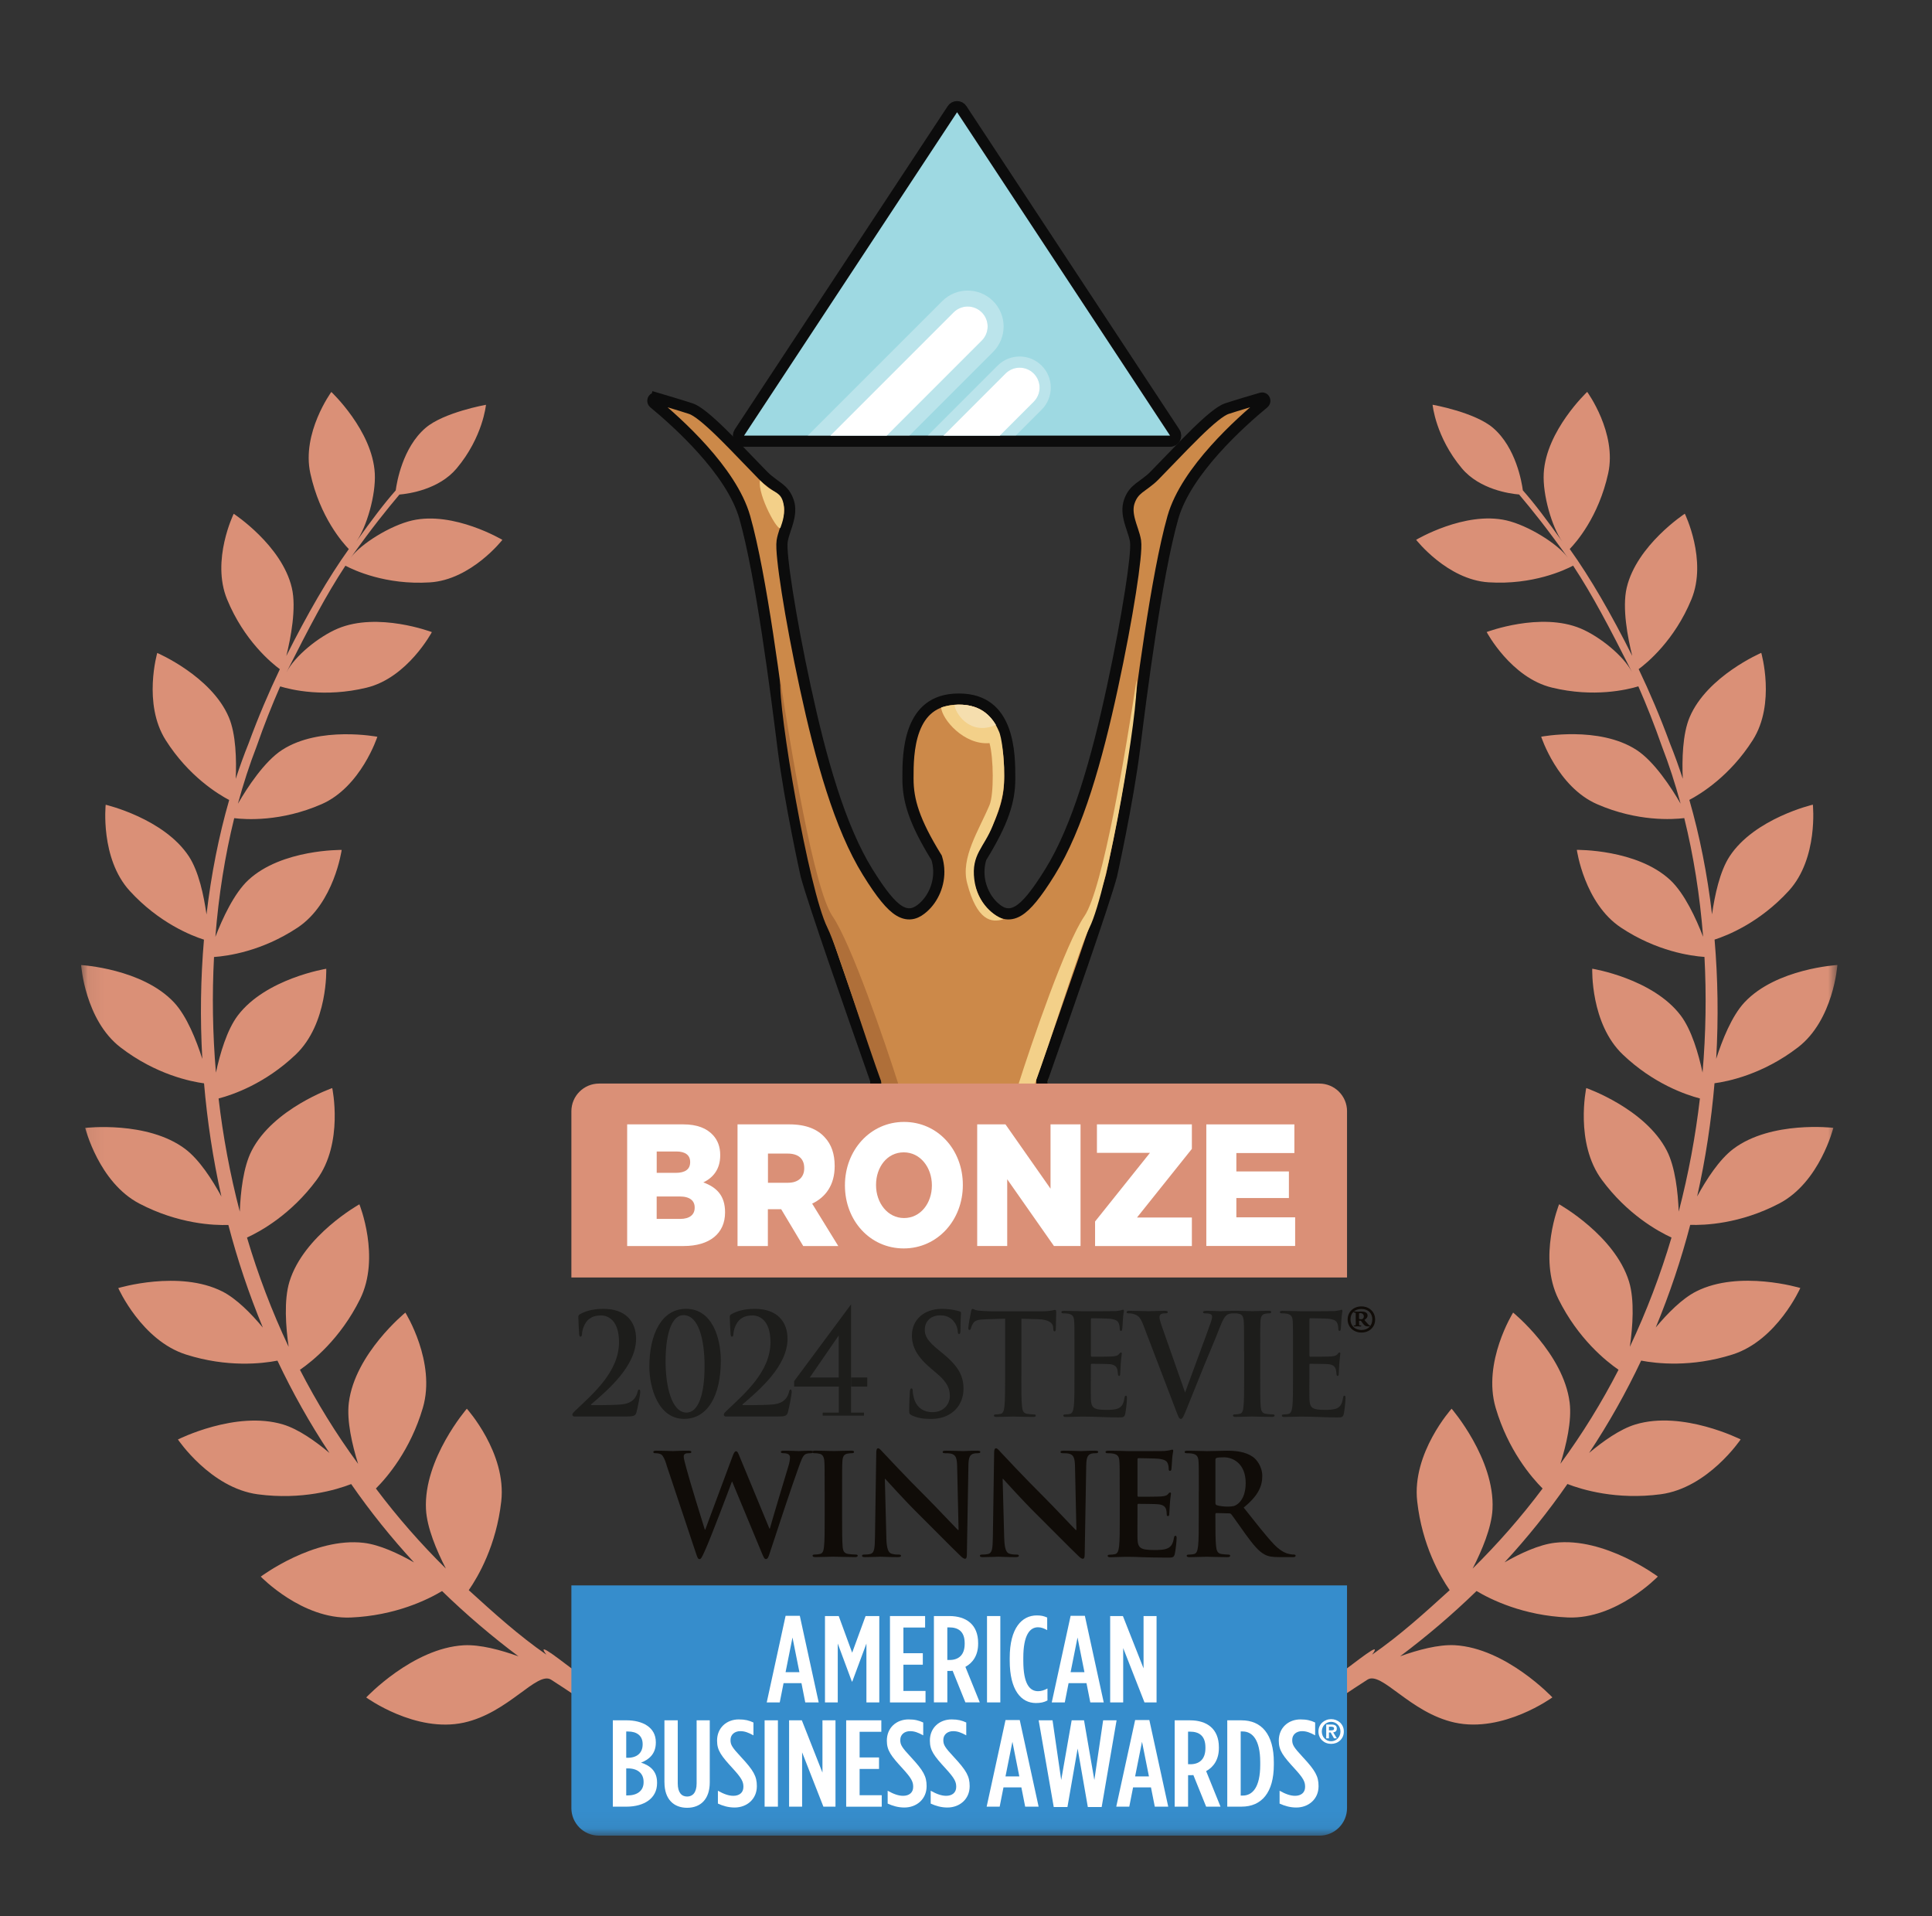<?xml version="1.0" encoding="UTF-8"?> <svg xmlns="http://www.w3.org/2000/svg" width="121" height="120" viewBox="0 0 121 120" fill="none"><rect x="0" y="0" width="121" height="120" fill="#333333" stroke="none"/><mask id="mask0_66_11917" style="mask-type:luminance" maskUnits="userSpaceOnUse" x="5" y="5" width="111" height="110"><path d="M115.074 5.048H5.074V114.951H115.074V5.048Z" fill="white"></path></mask><g mask="url(#mask0_66_11917)"><path d="M41.408 107.51C39.114 106.982 37.948 105.991 36.209 104.78C35.312 104.155 33.474 102.618 34.217 103.617C32.483 102.415 30.948 101.025 29.358 99.58C29.951 98.723 31.084 96.777 31.393 94.019C31.738 90.99 29.238 88.216 29.238 88.216C29.238 88.216 26.519 91.361 26.679 94.509C26.736 95.664 27.345 97.102 27.924 98.227C26.36 96.682 24.89 95.012 23.542 93.213C24.252 92.504 25.704 90.807 26.482 88.165C27.327 85.297 25.388 82.198 25.388 82.198C25.388 82.198 22.23 84.769 21.848 87.834C21.704 88.969 22.057 90.478 22.427 91.668C21.044 89.785 19.833 87.813 18.786 85.779C19.563 85.246 21.314 83.845 22.547 81.36C23.852 78.74 22.508 75.416 22.508 75.416C22.508 75.416 19.021 77.363 18.13 80.253C17.774 81.412 17.898 83.09 18.077 84.341C17.025 82.109 16.156 79.82 15.469 77.499C16.318 77.109 18.233 76.053 19.835 73.882C21.539 71.573 20.808 68.137 20.808 68.137C20.808 68.137 17.112 69.421 15.76 72.061C15.236 73.084 15.065 74.652 15.018 75.875C14.403 73.517 13.963 71.143 13.69 68.789C14.576 68.558 16.602 67.865 18.517 66.042C20.556 64.104 20.433 60.666 20.433 60.666C20.433 60.666 16.649 61.275 14.893 63.593C14.21 64.496 13.776 65.995 13.524 67.169C13.313 64.709 13.28 62.281 13.404 59.929C14.231 59.872 16.385 59.584 18.635 58.091C20.932 56.568 21.399 53.224 21.399 53.224C21.399 53.224 17.644 53.169 15.555 55.108C14.653 55.945 13.924 57.539 13.489 58.668C13.692 56.063 14.094 53.565 14.669 51.235C15.386 51.323 17.598 51.469 20.134 50.362C22.613 49.282 23.633 46.138 23.633 46.138C23.633 46.138 20.016 45.444 17.669 46.961C16.558 47.678 15.492 49.312 14.901 50.33C15.242 49.073 15.632 47.874 16.074 46.735C16.535 45.409 17.031 44.162 17.547 42.984C18.245 43.197 20.343 43.697 22.953 43.065C25.526 42.446 27.047 39.583 27.047 39.583C27.047 39.583 23.672 38.303 21.153 39.364C19.976 39.861 18.463 41.071 17.941 42.103C19.385 39.246 20.416 37.276 21.633 35.426C22.155 35.702 24.155 36.644 26.921 36.47C29.51 36.311 31.464 33.807 31.464 33.807C31.464 33.807 28.426 31.996 25.814 32.591C24.449 32.904 22.581 34.065 21.964 34.928C23.341 32.999 24.161 31.99 25.016 30.97C25.617 30.918 27.492 30.651 28.598 29.334C30.249 27.37 30.436 25.349 30.436 25.349C30.436 25.349 27.794 25.816 26.647 26.801C25.213 28.034 24.849 30.211 24.784 30.71C24.062 31.523 23.263 32.587 22.321 33.905C22.953 33.019 23.548 31.003 23.473 29.646C23.328 26.966 20.751 24.545 20.751 24.545C20.751 24.545 18.879 27.112 19.437 29.646C20.041 32.392 21.462 33.988 21.846 34.384C20.56 36.179 19.245 38.456 17.931 41.078C18.209 39.959 18.574 38.08 18.278 36.815C17.657 34.148 14.637 32.173 14.637 32.173C14.637 32.173 13.215 35.083 14.222 37.532C15.285 40.119 17.021 41.532 17.527 41.906C16.844 43.338 16.182 44.883 15.569 46.554C15.281 47.267 15.014 48.008 14.763 48.772C14.815 47.596 14.783 45.97 14.328 44.908C13.233 42.339 9.848 40.889 9.848 40.889C9.848 40.889 8.93 44.067 10.378 46.349C11.814 48.612 13.652 49.729 14.354 50.098C13.709 52.33 13.229 54.742 12.933 57.265C12.768 56.093 12.448 54.576 11.836 53.638C10.277 51.25 6.619 50.395 6.619 50.395C6.619 50.395 6.264 53.751 8.122 55.786C9.958 57.797 11.999 58.597 12.774 58.843C12.567 61.257 12.525 63.761 12.671 66.31C12.301 65.15 11.7 63.627 10.898 62.772C8.91 60.65 5.082 60.435 5.082 60.435C5.082 60.435 5.318 63.871 7.545 65.587C9.765 67.297 11.972 67.733 12.779 67.841C12.98 70.19 13.335 72.564 13.867 74.93C13.294 73.874 12.482 72.613 11.597 71.949C9.225 70.17 5.338 70.633 5.338 70.633C5.338 70.633 6.185 74.043 8.729 75.371C11.182 76.654 13.41 76.74 14.302 76.709C14.868 78.876 15.587 81.025 16.462 83.135C15.735 82.263 14.819 81.329 13.928 80.876C11.229 79.508 7.407 80.661 7.407 80.661C7.407 80.661 8.863 83.939 11.65 84.824C14.233 85.645 16.414 85.393 17.376 85.206C18.312 87.186 19.395 89.121 20.634 90.987C19.756 90.25 18.692 89.495 17.736 89.206C14.779 88.309 11.144 90.143 11.144 90.143C11.144 90.143 13.185 93.181 16.148 93.577C18.91 93.946 21.076 93.292 21.994 92.935C23.201 94.677 24.52 96.314 25.93 97.841C24.937 97.273 23.773 96.735 22.79 96.617C19.659 96.241 16.332 98.731 16.332 98.731C16.332 98.731 18.922 101.419 21.968 101.292C24.766 101.174 26.803 100.166 27.686 99.635C29.203 101.111 30.806 102.475 32.473 103.724C31.362 103.324 30.075 102.977 29.051 103.03C25.838 103.207 22.936 106.298 22.936 106.298C22.936 106.298 26.015 108.54 29.053 107.874C31.858 107.258 33.637 104.626 34.518 105.187C36.869 106.688 38.033 107.677 41.026 109.287C39.952 108.71 42.564 107.774 41.41 107.508L41.408 107.51Z" fill="#DA9077"></path><path d="M78.743 107.51C81.036 106.982 82.202 105.991 83.942 104.78C84.839 104.155 86.676 102.618 85.933 103.617C87.668 102.416 89.204 101.025 90.792 99.58C90.199 98.723 89.067 96.777 88.759 94.019C88.414 90.99 90.914 88.216 90.914 88.216C90.914 88.216 93.633 91.361 93.475 94.509C93.418 95.664 92.808 97.102 92.231 98.227C93.795 96.682 95.264 95.012 96.612 93.213C95.903 92.504 94.451 90.805 93.673 88.163C92.828 85.295 94.766 82.196 94.766 82.196C94.766 82.196 97.926 84.767 98.306 87.832C98.45 88.967 98.098 90.478 97.727 91.666C99.11 89.783 100.322 87.811 101.368 85.777C100.591 85.243 98.841 83.843 97.607 81.358C96.303 78.736 97.646 75.414 97.646 75.414C97.646 75.414 101.132 77.359 102.024 80.251C102.381 81.41 102.256 83.088 102.077 84.339C103.129 82.107 103.998 79.816 104.686 77.497C103.837 77.107 101.921 76.051 100.32 73.88C98.615 71.571 99.346 68.135 99.346 68.135C99.346 68.135 103.042 69.419 104.394 72.059C104.918 73.082 105.089 74.65 105.137 75.874C105.751 73.515 106.191 71.141 106.464 68.787C105.578 68.556 103.553 67.865 101.638 66.04C99.599 64.102 99.721 60.662 99.721 60.662C99.721 60.662 103.506 61.271 105.261 63.59C105.944 64.492 106.377 65.991 106.63 67.165C106.841 64.705 106.874 62.277 106.75 59.925C105.922 59.868 103.77 59.582 101.52 58.087C99.223 56.564 98.756 53.221 98.756 53.221C98.756 53.221 102.51 53.165 104.6 55.104C105.502 55.941 106.23 57.535 106.665 58.664C106.462 56.06 106.061 53.561 105.485 51.231C104.769 51.319 102.556 51.465 100.022 50.358C97.544 49.278 96.524 46.134 96.524 46.134C96.524 46.134 100.141 45.44 102.487 46.958C103.598 47.675 104.664 49.308 105.255 50.327C104.914 49.071 104.525 47.87 104.083 46.731C103.62 45.405 103.126 44.158 102.609 42.98C101.911 43.192 99.813 43.693 97.203 43.06C94.63 42.442 93.109 39.579 93.109 39.579C93.109 39.579 96.484 38.299 99.004 39.361C100.18 39.857 101.693 41.067 102.217 42.099C100.773 39.242 99.743 37.272 98.523 35.422C98.001 35.698 96.002 36.64 93.236 36.466C90.644 36.307 88.692 33.803 88.692 33.803C88.692 33.803 91.73 31.992 94.342 32.587C95.707 32.9 97.576 34.061 98.192 34.924C96.815 32.995 95.995 31.984 95.14 30.966C94.539 30.915 92.664 30.646 91.558 29.33C89.908 27.366 89.722 25.345 89.722 25.345C89.722 25.345 92.364 25.812 93.511 26.797C94.946 28.03 95.309 30.207 95.375 30.706C96.096 31.519 96.895 32.583 97.836 33.901C97.203 33.015 96.608 30.999 96.683 29.642C96.828 26.962 99.405 24.541 99.405 24.541C99.405 24.541 101.277 27.108 100.72 29.642C100.115 32.388 98.694 33.984 98.311 34.38C99.597 36.175 100.911 38.452 102.226 41.075C101.948 39.956 101.583 38.076 101.878 36.811C102.499 34.145 105.519 32.169 105.519 32.169C105.519 32.169 106.941 35.079 105.935 37.528C104.871 40.115 103.136 41.528 102.629 41.902C103.313 43.334 103.974 44.881 104.587 46.55C104.875 47.263 105.142 48.004 105.391 48.768C105.34 47.592 105.371 45.967 105.826 44.903C106.922 42.334 110.307 40.883 110.307 40.883C110.307 40.883 111.224 44.061 109.777 46.343C108.34 48.606 106.502 49.724 105.803 50.092C106.447 52.324 106.928 54.736 107.223 57.259C107.389 56.087 107.707 54.57 108.321 53.632C109.879 51.245 113.538 50.389 113.538 50.389C113.538 50.389 113.892 53.745 112.034 55.78C110.198 57.791 108.157 58.591 107.383 58.84C107.59 61.253 107.63 63.757 107.485 66.306C107.856 65.146 108.457 63.623 109.258 62.768C111.246 60.646 115.074 60.431 115.074 60.431C115.074 60.431 114.838 63.867 112.611 65.583C110.391 67.293 108.184 67.729 107.379 67.835C107.178 70.184 106.824 72.558 106.291 74.924C106.864 73.868 107.677 72.607 108.561 71.943C110.933 70.164 114.82 70.627 114.82 70.627C114.82 70.627 113.975 74.037 111.431 75.365C108.979 76.648 106.75 76.734 105.858 76.703C105.293 78.87 104.573 81.019 103.698 83.129C104.426 82.257 105.341 81.323 106.232 80.872C108.932 79.504 112.753 80.657 112.753 80.657C112.753 80.657 111.298 83.935 108.51 84.82C105.929 85.641 103.746 85.389 102.785 85.204C101.849 87.184 100.765 89.119 99.526 90.983C100.405 90.246 101.468 89.491 102.425 89.202C105.381 88.305 109.016 90.139 109.016 90.139C109.016 90.139 106.975 93.177 104.012 93.573C101.25 93.942 99.085 93.288 98.167 92.931C96.959 94.673 95.641 96.31 94.23 97.837C95.225 97.269 96.388 96.731 97.37 96.613C100.501 96.237 103.829 98.727 103.829 98.727C103.829 98.727 101.238 101.415 98.192 101.289C95.394 101.17 93.358 100.162 92.475 99.632C90.957 101.107 89.354 102.471 87.688 103.72C88.799 103.32 90.085 102.973 91.109 103.026C94.322 103.204 97.225 106.294 97.225 106.294C97.225 106.294 94.145 108.539 91.108 107.871C88.302 107.254 86.523 104.622 85.642 105.183C83.291 106.685 82.125 107.674 79.135 109.283C80.209 108.704 77.596 107.77 78.75 107.504L78.743 107.51Z" fill="#DA9077"></path><path d="M35.962 88.705C35.905 88.705 35.848 88.652 35.848 88.583C35.848 88.514 35.928 88.433 36.011 88.354C37.15 87.272 38.769 85.901 38.769 84.047C38.769 82.658 38.062 82.377 37.654 82.377C37.304 82.377 37.036 82.448 36.791 82.694C36.596 82.897 36.451 83.308 36.451 83.537C36.451 83.626 36.427 83.704 36.344 83.704C36.303 83.704 36.279 83.643 36.271 83.537C36.263 83.458 36.222 82.727 36.222 82.473C36.222 82.394 36.23 82.359 36.321 82.298C36.638 82.123 37.077 81.963 37.794 81.963C39.227 81.963 39.837 82.806 39.837 83.835C39.837 85.541 38.088 87.026 37.038 87.93C36.996 87.966 37.014 87.992 37.053 87.992H37.607C37.745 87.992 38.706 87.984 39.006 87.938C39.567 87.867 39.835 87.57 39.934 87.156C39.958 87.05 39.983 87.016 40.032 87.016C40.09 87.016 40.097 87.095 40.097 87.184C40.097 87.324 39.944 88.141 39.861 88.441C39.796 88.679 39.666 88.705 39.154 88.705H35.964H35.962Z" fill="#1D1D1B"></path><path d="M42.841 88.853C41.206 88.853 40.668 86.849 40.668 85.6C40.668 83.551 41.432 81.961 42.971 81.961C44.614 81.961 45.144 83.807 45.144 85.204C45.144 87.436 44.297 88.853 42.841 88.853ZM42.8 82.357C42.173 82.357 41.685 83.262 41.685 85.267C41.685 86.788 42.059 88.459 42.995 88.459C43.67 88.459 44.126 87.501 44.126 85.549C44.126 83.939 43.775 82.357 42.8 82.357Z" fill="#1D1D1B"></path><path d="M45.446 88.705C45.389 88.705 45.332 88.652 45.332 88.583C45.332 88.514 45.413 88.433 45.495 88.354C46.634 87.272 48.254 85.901 48.254 84.047C48.254 82.658 47.547 82.377 47.139 82.377C46.788 82.377 46.52 82.448 46.276 82.694C46.081 82.897 45.935 83.308 45.935 83.537C45.935 83.626 45.911 83.704 45.828 83.704C45.787 83.704 45.764 83.643 45.756 83.537C45.748 83.458 45.706 82.727 45.706 82.473C45.706 82.394 45.714 82.359 45.805 82.298C46.122 82.123 46.561 81.963 47.279 81.963C48.711 81.963 49.322 82.806 49.322 83.835C49.322 85.541 47.572 87.026 46.522 87.93C46.481 87.966 46.498 87.992 46.538 87.992H47.091C47.229 87.992 48.191 87.984 48.49 87.938C49.052 87.867 49.32 87.57 49.418 87.156C49.442 87.05 49.467 87.016 49.517 87.016C49.574 87.016 49.582 87.095 49.582 87.184C49.582 87.324 49.428 88.141 49.345 88.441C49.28 88.679 49.15 88.705 48.638 88.705H45.448H45.446Z" fill="#1D1D1B"></path><path d="M57.095 88.624C56.965 88.563 56.941 88.518 56.941 88.325C56.941 87.842 56.975 87.314 56.983 87.174C56.991 87.042 57.016 86.945 57.081 86.945C57.154 86.945 57.162 87.024 57.162 87.095C57.162 87.209 57.196 87.395 57.235 87.544C57.414 88.195 57.895 88.433 58.399 88.433C59.132 88.433 59.489 87.897 59.489 87.43C59.489 86.999 59.367 86.595 58.691 86.023L58.316 85.706C57.422 84.95 57.113 84.335 57.113 83.624C57.113 82.656 57.861 81.963 58.992 81.963C59.302 81.963 59.546 81.998 59.741 82.034C59.879 82.059 59.985 82.087 60.074 82.113C60.147 82.13 60.188 82.156 60.188 82.219C60.188 82.333 60.155 82.587 60.155 83.273C60.155 83.466 60.131 83.537 60.066 83.537C60.009 83.537 59.985 83.484 59.985 83.379C59.985 83.301 59.944 83.029 59.775 82.8C59.652 82.633 59.416 82.369 58.888 82.369C58.285 82.369 57.919 82.747 57.919 83.275C57.919 83.679 58.106 83.986 58.782 84.54L59.01 84.725C59.995 85.525 60.344 86.132 60.344 86.967C60.344 87.477 60.164 88.084 59.579 88.496C59.172 88.778 58.716 88.856 58.285 88.856C57.812 88.856 57.448 88.795 57.097 88.628L57.095 88.624Z" fill="#1D1D1B"></path><path d="M63.966 86.181C63.966 86.989 63.966 87.684 64.008 88.062C64.031 88.309 64.08 88.502 64.325 88.537C64.439 88.555 64.618 88.573 64.74 88.573C64.829 88.573 64.871 88.598 64.871 88.644C64.871 88.705 64.805 88.732 64.715 88.732C64.177 88.732 63.665 88.707 63.438 88.707C63.251 88.707 62.739 88.732 62.412 88.732C62.305 88.732 62.248 88.707 62.248 88.644C62.248 88.6 62.282 88.573 62.378 88.573C62.5 88.573 62.599 88.555 62.672 88.537C62.835 88.502 62.883 88.309 62.908 88.055C62.95 87.686 62.95 86.991 62.95 86.183V82.579C62.64 82.587 62.136 82.605 61.736 82.615C61.263 82.633 61.068 82.676 60.946 82.869C60.865 83.001 60.824 83.106 60.808 83.177C60.792 83.247 60.767 83.283 60.717 83.283C60.66 83.283 60.645 83.24 60.645 83.143C60.645 83.003 60.798 82.203 60.816 82.132C60.84 82.018 60.865 81.965 60.914 81.965C60.979 81.965 61.06 82.053 61.265 82.071C61.502 82.097 61.811 82.115 62.079 82.115H65.302C65.562 82.115 65.741 82.089 65.864 82.071C65.986 82.046 66.051 82.028 66.084 82.028C66.141 82.028 66.149 82.081 66.149 82.213C66.149 82.398 66.126 83.005 66.126 83.234C66.118 83.322 66.102 83.374 66.052 83.374C65.988 83.374 65.972 83.33 65.964 83.198C65.964 83.172 65.956 83.127 65.956 83.102C65.94 82.873 65.72 82.627 64.997 82.609C64.786 82.601 64.451 82.591 63.972 82.583V86.187L63.966 86.181Z" fill="#1D1D1B"></path><path d="M67.294 84.634C67.294 83.299 67.294 83.052 67.278 82.771C67.263 82.471 67.198 82.331 66.928 82.27C66.863 82.252 66.725 82.245 66.611 82.245C66.52 82.245 66.473 82.227 66.473 82.166C66.473 82.105 66.53 82.087 66.652 82.087C67.026 82.087 67.401 82.113 67.824 82.113C68.084 82.113 69.704 82.113 69.859 82.105C70.015 82.087 70.145 82.069 70.211 82.052C70.251 82.044 70.299 82.016 70.34 82.016C70.381 82.016 70.39 82.052 70.39 82.095C70.39 82.156 70.348 82.262 70.324 82.666C70.316 82.755 70.301 83.141 70.283 83.246C70.275 83.289 70.259 83.342 70.202 83.342C70.145 83.342 70.129 83.289 70.129 83.184C70.129 83.149 70.122 83.009 70.08 82.903C70.023 82.745 69.942 82.639 69.535 82.585C69.396 82.568 68.541 82.55 68.378 82.55C68.337 82.55 68.321 82.576 68.321 82.639V84.863C68.321 84.924 68.329 84.96 68.378 84.96C68.557 84.96 69.493 84.96 69.68 84.942C69.876 84.924 69.997 84.898 70.07 84.81C70.127 84.739 70.159 84.696 70.201 84.696C70.234 84.696 70.258 84.713 70.258 84.766C70.258 84.82 70.224 84.96 70.192 85.409C70.184 85.584 70.159 85.937 70.159 85.998C70.159 86.069 70.159 86.165 70.087 86.165C70.029 86.165 70.013 86.069 70.013 86.025C70.005 85.937 70.005 85.885 69.98 85.771C69.938 85.596 69.824 85.464 69.525 85.428C69.369 85.411 68.565 85.403 68.368 85.403C68.327 85.403 68.319 85.438 68.319 85.492V86.187C68.319 86.486 68.311 87.294 68.319 87.55C68.335 88.157 68.465 88.289 69.296 88.289C69.507 88.289 69.849 88.289 70.06 88.183C70.271 88.076 70.37 87.893 70.427 87.533C70.443 87.436 70.46 87.401 70.515 87.401C70.581 87.401 70.581 87.472 70.581 87.558C70.581 87.761 70.515 88.358 70.474 88.533C70.417 88.762 70.344 88.762 70.035 88.762C69.309 88.762 68.595 88.709 67.781 88.709C67.456 88.709 67.121 88.734 66.756 88.734C66.65 88.734 66.593 88.709 66.593 88.646C66.593 88.602 66.626 88.575 66.723 88.575C66.845 88.575 66.944 88.557 67.016 88.539C67.18 88.504 67.219 88.311 67.253 88.057C67.294 87.688 67.294 86.993 67.294 86.185V84.638V84.634Z" fill="#1D1D1B"></path><path d="M71.593 82.946C71.406 82.464 71.267 82.365 70.974 82.278C70.852 82.243 70.722 82.243 70.657 82.243C70.584 82.243 70.559 82.217 70.559 82.164C70.559 82.093 70.648 82.085 70.77 82.085C71.2 82.085 71.664 82.111 71.95 82.111C72.152 82.111 72.544 82.085 72.95 82.085C73.049 82.085 73.138 82.103 73.138 82.164C73.138 82.225 73.088 82.243 73.015 82.243C72.885 82.243 72.763 82.251 72.698 82.304C72.641 82.347 72.617 82.41 72.617 82.489C72.617 82.604 72.691 82.85 72.805 83.167C73.251 84.432 73.797 85.988 74.221 87.202C74.572 86.235 75.646 83.36 75.841 82.781C75.882 82.666 75.913 82.534 75.913 82.456C75.913 82.385 75.88 82.316 75.808 82.288C75.709 82.253 75.587 82.245 75.482 82.245C75.409 82.245 75.344 82.237 75.344 82.174C75.344 82.103 75.417 82.085 75.572 82.085C75.978 82.085 76.321 82.111 76.427 82.111C76.566 82.111 76.947 82.085 77.192 82.085C77.299 82.085 77.364 82.103 77.364 82.164C77.364 82.225 77.314 82.243 77.233 82.243C77.153 82.243 76.981 82.243 76.835 82.349C76.728 82.428 76.607 82.578 76.388 83.141C76.071 83.967 75.85 84.442 75.411 85.523C74.891 86.806 74.508 87.766 74.329 88.205C74.118 88.715 74.069 88.855 73.955 88.855C73.849 88.855 73.802 88.733 73.646 88.319L71.595 82.948L71.593 82.946Z" fill="#1D1D1B"></path><path d="M77.915 84.634C77.915 83.299 77.915 83.052 77.898 82.77C77.883 82.471 77.8 82.321 77.622 82.278C77.534 82.252 77.428 82.243 77.329 82.243C77.249 82.243 77.199 82.225 77.199 82.154C77.199 82.101 77.264 82.083 77.394 82.083C77.704 82.083 78.216 82.109 78.452 82.109C78.655 82.109 79.136 82.083 79.445 82.083C79.551 82.083 79.616 82.101 79.616 82.154C79.616 82.225 79.568 82.243 79.486 82.243C79.406 82.243 79.34 82.25 79.242 82.268C79.021 82.311 78.957 82.461 78.941 82.769C78.925 83.05 78.925 83.296 78.925 84.632V86.179C78.925 87.032 78.925 87.725 78.959 88.104C78.982 88.342 79.039 88.5 79.283 88.535C79.397 88.553 79.578 88.571 79.7 88.571C79.787 88.571 79.829 88.596 79.829 88.642C79.829 88.703 79.764 88.73 79.675 88.73C79.138 88.73 78.626 88.705 78.407 88.705C78.219 88.705 77.707 88.73 77.383 88.73C77.276 88.73 77.219 88.705 77.219 88.642C77.219 88.598 77.252 88.571 77.349 88.571C77.471 88.571 77.57 88.553 77.642 88.535C77.806 88.5 77.853 88.35 77.878 88.096C77.92 87.727 77.92 87.032 77.92 86.179V84.632L77.915 84.634Z" fill="#1D1D1B"></path><path d="M80.981 84.634C80.981 83.299 80.981 83.052 80.966 82.771C80.95 82.471 80.886 82.331 80.615 82.27C80.55 82.252 80.412 82.245 80.298 82.245C80.207 82.245 80.16 82.227 80.16 82.166C80.16 82.105 80.217 82.087 80.339 82.087C80.714 82.087 81.088 82.113 81.512 82.113C81.771 82.113 83.391 82.113 83.546 82.105C83.702 82.087 83.832 82.069 83.898 82.052C83.939 82.044 83.986 82.016 84.028 82.016C84.068 82.016 84.077 82.052 84.077 82.095C84.077 82.156 84.035 82.262 84.011 82.666C84.004 82.755 83.988 83.141 83.971 83.246C83.963 83.289 83.946 83.342 83.889 83.342C83.832 83.342 83.817 83.289 83.817 83.184C83.817 83.149 83.809 83.009 83.767 82.903C83.71 82.745 83.63 82.639 83.222 82.585C83.084 82.568 82.229 82.55 82.065 82.55C82.024 82.55 82.008 82.576 82.008 82.639V84.863C82.008 84.924 82.016 84.96 82.065 84.96C82.244 84.96 83.18 84.96 83.367 84.942C83.563 84.924 83.685 84.898 83.757 84.81C83.814 84.739 83.846 84.696 83.888 84.696C83.921 84.696 83.945 84.713 83.945 84.766C83.945 84.82 83.911 84.96 83.879 85.409C83.872 85.584 83.846 85.937 83.846 85.998C83.846 86.069 83.846 86.165 83.774 86.165C83.717 86.165 83.7 86.069 83.7 86.025C83.692 85.937 83.692 85.885 83.667 85.771C83.626 85.596 83.511 85.464 83.212 85.428C83.056 85.411 82.253 85.403 82.055 85.403C82.014 85.403 82.007 85.438 82.007 85.492V86.187C82.007 86.486 81.998 87.294 82.007 87.55C82.022 88.157 82.152 88.289 82.984 88.289C83.195 88.289 83.537 88.289 83.748 88.183C83.959 88.076 84.057 87.893 84.115 87.533C84.13 87.436 84.147 87.401 84.203 87.401C84.268 87.401 84.268 87.472 84.268 87.558C84.268 87.761 84.203 88.358 84.162 88.533C84.105 88.762 84.031 88.762 83.722 88.762C82.997 88.762 82.282 88.709 81.468 88.709C81.143 88.709 80.809 88.734 80.444 88.734C80.337 88.734 80.28 88.709 80.28 88.646C80.28 88.602 80.314 88.575 80.411 88.575C80.533 88.575 80.631 88.557 80.704 88.539C80.867 88.504 80.906 88.311 80.941 88.057C80.981 87.688 80.981 86.993 80.981 86.185V84.638V84.634Z" fill="#1D1D1B"></path><path d="M35.785 113.227C35.785 114.179 36.557 114.951 37.509 114.951H82.64C83.591 114.951 84.363 114.179 84.363 113.227V99.281H35.785V113.227Z" fill="#368DCC"></path><path d="M84.402 82.633C84.402 82.156 84.767 81.81 85.264 81.81C85.76 81.81 86.124 82.156 86.124 82.633C86.124 83.11 85.76 83.447 85.264 83.447C84.767 83.447 84.402 83.092 84.402 82.633ZM85.948 82.623C85.948 82.222 85.667 81.969 85.264 81.969C84.859 81.969 84.58 82.222 84.58 82.623C84.58 83.025 84.859 83.287 85.272 83.287C85.683 83.287 85.945 83.015 85.945 82.623H85.948ZM84.909 82.493V82.259C84.909 82.202 84.872 82.194 84.797 82.194C84.787 82.194 84.779 82.184 84.779 82.166C84.779 82.139 84.797 82.129 84.827 82.129H84.864C84.882 82.129 84.956 82.139 85.023 82.139C85.108 82.139 85.145 82.129 85.238 82.129C85.397 82.129 85.65 82.156 85.65 82.381C85.65 82.474 85.612 82.549 85.453 82.661L85.622 82.858C85.744 82.998 85.762 82.998 85.782 82.998C85.801 82.998 85.809 83.008 85.809 83.025C85.809 83.053 85.799 83.063 85.725 83.063C85.603 83.063 85.5 83.073 85.36 82.885L85.23 82.708H85.118V82.793C85.118 82.962 85.128 82.98 85.135 82.99C85.155 83 85.2 83 85.228 83C85.245 83 85.255 83 85.255 83.027C85.255 83.055 85.238 83.065 85.218 83.065H85.18C85.161 83.065 85.078 83.055 85.031 83.055C85.004 83.055 84.909 83.065 84.891 83.065H84.844C84.827 83.065 84.779 83.055 84.779 83.027C84.779 83.01 84.789 83 84.807 83C84.891 83 84.899 83 84.909 82.942C84.919 82.895 84.909 82.83 84.909 82.698V82.493ZM85.116 82.586C85.143 82.606 85.208 82.614 85.245 82.614C85.274 82.614 85.301 82.614 85.331 82.596C85.378 82.568 85.416 82.511 85.416 82.436C85.416 82.324 85.331 82.229 85.2 82.229C85.19 82.229 85.135 82.229 85.116 82.249V82.586Z" fill="#100C08"></path><path d="M41.739 91.708C41.633 91.382 41.536 91.17 41.412 91.081C41.316 91.02 41.139 91.002 41.06 91.002C40.971 91.002 40.918 90.995 40.918 90.924C40.918 90.862 40.989 90.845 41.111 90.845C41.57 90.845 42.055 90.87 42.133 90.87C42.212 90.87 42.6 90.845 43.113 90.845C43.237 90.845 43.298 90.87 43.298 90.924C43.298 90.995 43.227 91.002 43.138 91.002C43.067 91.002 42.979 91.002 42.918 91.038C42.839 91.073 42.821 91.134 42.821 91.231C42.821 91.345 42.91 91.645 43.014 92.043C43.164 92.624 43.983 95.295 44.143 95.79H44.169L45.879 91.197C45.968 90.951 46.029 90.88 46.099 90.88C46.196 90.88 46.241 91.012 46.355 91.294L48.19 95.727H48.215C48.375 95.136 49.078 92.809 49.388 91.778C49.449 91.576 49.476 91.391 49.476 91.266C49.476 91.124 49.397 91.002 49.053 91.002C48.964 91.002 48.903 90.977 48.903 90.924C48.903 90.862 48.974 90.845 49.106 90.845C49.573 90.845 49.943 90.87 50.022 90.87C50.083 90.87 50.463 90.845 50.753 90.845C50.849 90.845 50.913 90.862 50.913 90.916C50.913 90.977 50.869 91.004 50.788 91.004C50.7 91.004 50.578 91.014 50.479 91.048C50.268 91.126 50.17 91.479 49.984 91.981C49.579 93.093 48.653 95.894 48.221 97.218C48.125 97.528 48.08 97.632 47.965 97.632C47.877 97.632 47.823 97.525 47.691 97.2L45.857 92.785H45.839C45.672 93.234 44.5 96.355 44.121 97.167C43.954 97.529 43.911 97.634 43.804 97.634C43.715 97.634 43.68 97.537 43.601 97.307L41.733 91.71L41.739 91.708Z" fill="#100C08"></path><path d="M51.647 93.4C51.647 92.06 51.647 91.814 51.63 91.532C51.612 91.233 51.523 91.083 51.33 91.038C51.233 91.012 51.119 91.002 51.013 91.002C50.924 91.002 50.871 90.985 50.871 90.914C50.871 90.861 50.942 90.843 51.082 90.843C51.417 90.843 51.972 90.868 52.228 90.868C52.449 90.868 52.969 90.843 53.304 90.843C53.419 90.843 53.489 90.861 53.489 90.914C53.489 90.985 53.436 91.002 53.347 91.002C53.259 91.002 53.188 91.012 53.084 91.028C52.845 91.071 52.774 91.221 52.758 91.53C52.741 91.812 52.741 92.06 52.741 93.398V94.951C52.741 95.806 52.741 96.501 52.776 96.881C52.802 97.12 52.865 97.277 53.129 97.313C53.253 97.331 53.446 97.348 53.578 97.348C53.675 97.348 53.72 97.374 53.72 97.419C53.72 97.48 53.649 97.508 53.553 97.508C52.971 97.508 52.416 97.482 52.177 97.482C51.974 97.482 51.419 97.508 51.066 97.508C50.952 97.508 50.891 97.482 50.891 97.419C50.891 97.376 50.926 97.348 51.033 97.348C51.165 97.348 51.271 97.331 51.35 97.313C51.525 97.277 51.578 97.128 51.606 96.871C51.649 96.501 51.649 95.806 51.649 94.951V93.398L51.647 93.4Z" fill="#100C08"></path><path d="M55.511 96.31C55.529 96.998 55.643 97.226 55.821 97.289C55.97 97.343 56.138 97.35 56.28 97.35C56.376 97.35 56.429 97.368 56.429 97.421C56.429 97.492 56.35 97.51 56.226 97.51C55.653 97.51 55.3 97.484 55.133 97.484C55.054 97.484 54.638 97.51 54.181 97.51C54.067 97.51 53.988 97.502 53.988 97.421C53.988 97.368 54.041 97.35 54.13 97.35C54.244 97.35 54.404 97.341 54.526 97.307C54.755 97.236 54.79 96.982 54.8 96.214L54.879 90.995C54.879 90.819 54.904 90.695 54.993 90.695C55.09 90.695 55.168 90.81 55.32 90.969C55.427 91.083 56.766 92.522 58.053 93.798C58.652 94.397 59.842 95.666 59.991 95.808H60.035L59.946 91.85C59.938 91.312 59.857 91.144 59.647 91.056C59.515 91.003 59.304 91.003 59.18 91.003C59.073 91.003 59.038 90.977 59.038 90.924C59.038 90.853 59.134 90.845 59.266 90.845C59.725 90.845 60.147 90.871 60.332 90.871C60.429 90.871 60.764 90.845 61.195 90.845C61.309 90.845 61.398 90.855 61.398 90.924C61.398 90.977 61.345 91.003 61.24 91.003C61.152 91.003 61.083 91.003 60.977 91.028C60.73 91.099 60.659 91.284 60.651 91.777L60.555 97.339C60.555 97.532 60.519 97.612 60.441 97.612C60.344 97.612 60.238 97.516 60.141 97.419C59.586 96.891 58.457 95.735 57.54 94.829C56.579 93.877 55.602 92.776 55.442 92.608H55.417L55.513 96.31H55.511Z" fill="#100C08"></path><path d="M62.894 96.31C62.912 96.998 63.026 97.226 63.203 97.289C63.353 97.343 63.521 97.35 63.662 97.35C63.759 97.35 63.812 97.368 63.812 97.421C63.812 97.492 63.733 97.51 63.609 97.51C63.036 97.51 62.683 97.484 62.516 97.484C62.437 97.484 62.021 97.51 61.564 97.51C61.45 97.51 61.371 97.502 61.371 97.421C61.371 97.368 61.424 97.35 61.513 97.35C61.627 97.35 61.787 97.341 61.909 97.307C62.137 97.236 62.173 96.982 62.183 96.214L62.262 90.995C62.262 90.819 62.287 90.695 62.376 90.695C62.472 90.695 62.553 90.81 62.701 90.969C62.807 91.083 64.147 92.522 65.433 93.798C66.032 94.397 67.222 95.666 67.372 95.808H67.415L67.327 91.85C67.319 91.312 67.238 91.144 67.028 91.056C66.895 91.003 66.685 91.003 66.561 91.003C66.454 91.003 66.419 90.977 66.419 90.924C66.419 90.853 66.515 90.845 66.647 90.845C67.106 90.845 67.528 90.871 67.713 90.871C67.809 90.871 68.144 90.845 68.576 90.845C68.69 90.845 68.779 90.855 68.779 90.924C68.779 90.977 68.726 91.003 68.621 91.003C68.533 91.003 68.462 91.003 68.357 91.028C68.111 91.099 68.04 91.284 68.03 91.777L67.934 97.339C67.934 97.532 67.898 97.612 67.819 97.612C67.723 97.612 67.616 97.516 67.52 97.419C66.964 96.891 65.835 95.735 64.919 94.829C63.958 93.877 62.981 92.776 62.821 92.608H62.795L62.892 96.31H62.894Z" fill="#100C08"></path><path d="M70.127 93.4C70.127 92.06 70.127 91.814 70.109 91.532C70.091 91.233 70.021 91.091 69.731 91.03C69.66 91.012 69.51 91.004 69.388 91.004C69.291 91.004 69.238 90.987 69.238 90.925C69.238 90.865 69.3 90.847 69.432 90.847C69.67 90.847 69.926 90.857 70.145 90.857C70.374 90.865 70.576 90.874 70.7 90.874C70.982 90.874 72.738 90.874 72.905 90.867C73.072 90.849 73.215 90.831 73.283 90.813C73.327 90.803 73.379 90.778 73.424 90.778C73.471 90.778 73.478 90.813 73.478 90.857C73.478 90.918 73.434 91.024 73.407 91.43C73.399 91.519 73.382 91.907 73.364 92.011C73.354 92.054 73.338 92.108 73.275 92.108C73.212 92.108 73.196 92.064 73.196 91.984C73.196 91.922 73.186 91.773 73.143 91.666C73.082 91.509 72.994 91.402 72.552 91.349C72.402 91.331 71.476 91.314 71.301 91.314C71.257 91.314 71.24 91.339 71.24 91.402V93.632C71.24 93.694 71.248 93.729 71.301 93.729C71.495 93.729 72.509 93.729 72.711 93.711C72.922 93.694 73.056 93.668 73.135 93.579C73.196 93.508 73.232 93.465 73.277 93.465C73.312 93.465 73.338 93.483 73.338 93.536C73.338 93.589 73.302 93.729 73.267 94.18C73.257 94.358 73.232 94.708 73.232 94.771C73.232 94.842 73.232 94.939 73.153 94.939C73.091 94.939 73.074 94.903 73.074 94.86C73.066 94.771 73.066 94.657 73.039 94.543C72.996 94.368 72.872 94.234 72.544 94.2C72.377 94.182 71.504 94.174 71.293 94.174C71.249 94.174 71.24 94.21 71.24 94.263V94.958C71.24 95.258 71.232 96.07 71.24 96.324C71.257 96.933 71.4 97.065 72.298 97.065C72.527 97.065 72.897 97.065 73.128 96.958C73.356 96.852 73.462 96.667 73.523 96.306C73.541 96.21 73.559 96.174 73.62 96.174C73.69 96.174 73.69 96.245 73.69 96.334C73.69 96.537 73.62 97.135 73.576 97.313C73.516 97.541 73.434 97.541 73.1 97.541C72.438 97.541 71.953 97.524 71.575 97.516C71.197 97.498 70.923 97.49 70.659 97.49C70.563 97.49 70.367 97.49 70.156 97.5C69.954 97.5 69.725 97.518 69.547 97.518C69.434 97.518 69.372 97.492 69.372 97.429C69.372 97.386 69.407 97.358 69.514 97.358C69.646 97.358 69.753 97.34 69.832 97.323C70.007 97.287 70.052 97.094 70.088 96.838C70.131 96.468 70.131 95.772 70.131 94.96V93.408L70.127 93.4Z" fill="#100C08"></path><path d="M75.082 93.4C75.082 92.06 75.082 91.814 75.064 91.532C75.046 91.233 74.975 91.091 74.686 91.03C74.615 91.012 74.465 91.004 74.341 91.004C74.244 91.004 74.191 90.987 74.191 90.925C74.191 90.864 74.252 90.847 74.385 90.847C74.851 90.847 75.407 90.872 75.592 90.872C75.892 90.872 76.561 90.847 76.836 90.847C77.391 90.847 77.982 90.9 78.457 91.225C78.703 91.392 79.056 91.842 79.056 92.433C79.056 93.085 78.782 93.684 77.891 94.407C78.675 95.394 79.284 96.178 79.804 96.726C80.299 97.236 80.659 97.299 80.791 97.325C80.888 97.342 80.967 97.35 81.037 97.35C81.109 97.35 81.144 97.376 81.144 97.421C81.144 97.492 81.083 97.51 80.977 97.51H80.139C79.645 97.51 79.426 97.466 79.195 97.342C78.817 97.139 78.482 96.726 77.987 96.046C77.635 95.561 77.229 94.962 77.115 94.83C77.072 94.777 77.018 94.769 76.958 94.769L76.191 94.751C76.148 94.751 76.12 94.769 76.12 94.822V94.947C76.12 95.766 76.12 96.464 76.163 96.832C76.191 97.088 76.242 97.281 76.508 97.317C76.64 97.334 76.834 97.352 76.94 97.352C77.01 97.352 77.046 97.378 77.046 97.423C77.046 97.484 76.985 97.512 76.869 97.512C76.359 97.512 75.705 97.486 75.573 97.486C75.405 97.486 74.85 97.512 74.497 97.512C74.383 97.512 74.321 97.486 74.321 97.423C74.321 97.38 74.356 97.352 74.462 97.352C74.594 97.352 74.699 97.334 74.778 97.317C74.955 97.281 74.999 97.088 75.034 96.832C75.078 96.462 75.078 95.766 75.078 94.954V93.402L75.082 93.4ZM76.122 94.097C76.122 94.194 76.14 94.229 76.2 94.257C76.386 94.318 76.65 94.346 76.871 94.346C77.224 94.346 77.338 94.31 77.497 94.196C77.761 94.003 78.017 93.597 78.017 92.874C78.017 91.623 77.188 91.26 76.668 91.26C76.447 91.26 76.289 91.268 76.2 91.296C76.14 91.314 76.122 91.349 76.122 91.42V94.099V94.097Z" fill="#100C08"></path><path d="M49.2 101.184H50.092L51.274 106.608H50.433L50.195 105.402H49.074L48.835 106.608H48.02L49.202 101.184H49.2ZM50.067 104.715L49.633 102.544L49.2 104.715H50.067Z" fill="white"></path><path d="M51.67 101.2H52.529L53.37 103.495L54.211 101.2H55.07V106.608H54.263V102.922L53.378 105.301H53.352L52.468 102.922V106.608H51.668V101.2H51.67Z" fill="white"></path><path d="M55.738 101.2H57.939V101.919H56.58V103.527H57.795V104.246H56.58V105.89H57.965V106.61H55.738V101.202V101.2Z" fill="white"></path><path d="M58.488 101.2H59.458C60.512 101.2 61.26 101.734 61.26 102.885V102.938C61.26 103.657 60.929 104.128 60.462 104.382L61.363 106.607H60.462L59.663 104.628C59.629 104.628 59.586 104.636 59.552 104.636H59.331V106.607H58.49V101.198L58.488 101.2ZM59.473 103.951C60.035 103.951 60.417 103.641 60.417 102.946V102.899C60.417 102.158 60.009 101.91 59.448 101.91H59.33V103.949H59.473V103.951Z" fill="white"></path><path d="M61.816 101.2H62.65V106.608H61.816V101.2Z" fill="white"></path><path d="M63.238 103.988V103.818C63.238 101.949 64.003 101.161 64.931 101.161C65.22 101.161 65.372 101.2 65.585 101.293V102.081C65.372 101.965 65.203 101.903 65.007 101.903C64.489 101.903 64.089 102.406 64.089 103.812V103.998C64.089 105.457 64.489 105.906 65.015 105.906C65.195 105.906 65.39 105.853 65.602 105.737V106.486C65.39 106.602 65.169 106.647 64.879 106.647C63.953 106.647 63.238 105.843 63.238 103.99V103.988Z" fill="white"></path><path d="M67.051 101.184H67.944L69.126 106.608H68.285L68.046 105.402H66.925L66.687 106.608H65.871L67.053 101.184H67.051ZM67.918 104.715L67.485 102.544L67.051 104.715H67.918Z" fill="white"></path><path d="M69.527 101.2H70.327L71.62 104.476V101.2H72.435V106.608H71.678L70.345 103.207V106.608H69.529V101.2H69.527Z" fill="white"></path><path d="M38.379 107.729H39.238C40.223 107.729 41.074 108.154 41.074 109.096V109.128C41.074 109.855 40.615 110.201 40.148 110.379C40.71 110.556 41.151 110.912 41.151 111.616V111.669C41.151 112.605 40.361 113.137 39.222 113.137H38.381V107.729H38.379ZM39.305 110.077C39.892 110.077 40.249 109.776 40.249 109.234V109.218C40.249 108.692 39.882 108.43 39.338 108.43H39.22V110.075H39.305V110.077ZM39.305 112.433C39.908 112.433 40.308 112.14 40.308 111.614V111.582C40.308 111.042 39.925 110.741 39.323 110.741H39.22V112.433H39.305Z" fill="white"></path><path d="M41.613 111.615V107.728H42.447V111.684C42.447 112.247 42.685 112.503 43.034 112.503C43.383 112.503 43.629 112.249 43.629 111.684V107.728H44.452V111.615C44.452 112.68 43.865 113.207 43.034 113.207C42.202 113.207 41.615 112.68 41.615 111.615H41.613Z" fill="white"></path><path d="M44.962 112.944V112.14C45.336 112.349 45.641 112.457 45.931 112.457C46.287 112.457 46.559 112.272 46.559 111.901V111.886C46.559 111.576 46.449 111.352 45.905 110.757C45.174 109.961 44.91 109.62 44.91 109.011V108.995C44.91 108.2 45.505 107.673 46.27 107.673C46.67 107.673 46.924 107.742 47.188 107.867V108.67C46.865 108.493 46.636 108.408 46.364 108.408C46.023 108.408 45.752 108.617 45.752 108.956V108.972C45.752 109.273 45.862 109.435 46.406 110.022C47.196 110.871 47.401 111.235 47.401 111.846V111.862C47.401 112.658 46.78 113.19 46.008 113.19C45.618 113.19 45.277 113.089 44.962 112.944Z" fill="white"></path><path d="M47.887 107.729H48.72V113.137H47.887V107.729Z" fill="white"></path><path d="M49.418 107.729H50.218L51.51 111.005V107.729H52.326V113.137H51.569L50.236 109.736V113.137H49.42V107.729H49.418Z" fill="white"></path><path d="M52.996 107.729H55.197V108.448H53.837V110.055H55.053V110.775H53.837V112.42H55.222V113.139H52.996V107.731V107.729Z" fill="white"></path><path d="M55.594 112.944V112.14C55.968 112.349 56.274 112.457 56.563 112.457C56.92 112.457 57.192 112.272 57.192 111.901V111.886C57.192 111.576 57.082 111.352 56.538 110.757C55.807 109.961 55.543 109.62 55.543 109.011V108.995C55.543 108.2 56.138 107.673 56.903 107.673C57.302 107.673 57.556 107.742 57.821 107.867V108.67C57.497 108.493 57.269 108.408 56.997 108.408C56.656 108.408 56.384 108.617 56.384 108.956V108.972C56.384 109.273 56.495 109.435 57.038 110.022C57.828 110.871 58.033 111.235 58.033 111.846V111.862C58.033 112.658 57.413 113.19 56.64 113.19C56.25 113.19 55.91 113.089 55.594 112.944Z" fill="white"></path><path d="M58.289 112.944V112.14C58.664 112.349 58.969 112.457 59.259 112.457C59.615 112.457 59.887 112.272 59.887 111.901V111.886C59.887 111.576 59.777 111.352 59.233 110.757C58.502 109.961 58.238 109.62 58.238 109.011V108.995C58.238 108.2 58.833 107.673 59.598 107.673C59.998 107.673 60.252 107.742 60.516 107.867V108.67C60.193 108.493 59.964 108.408 59.692 108.408C59.352 108.408 59.08 108.617 59.08 108.956V108.972C59.08 109.273 59.19 109.435 59.734 110.022C60.524 110.871 60.729 111.235 60.729 111.846V111.862C60.729 112.658 60.108 113.19 59.336 113.19C58.946 113.19 58.605 113.089 58.289 112.944Z" fill="white"></path><path d="M62.973 107.713H63.866L65.048 113.137H64.206L63.968 111.931H62.847L62.609 113.137H61.793L62.975 107.713H62.973ZM63.84 111.244L63.407 109.073L62.973 111.244H63.84Z" fill="white"></path><path d="M65.053 107.729H65.92L66.463 111.468L67.118 107.729H67.892L68.538 111.468L69.089 107.729H69.931L68.997 113.16H68.13L67.492 109.498L66.853 113.16H65.995L65.051 107.729H65.053Z" fill="white"></path><path d="M71.091 107.713H71.983L73.166 113.137H72.324L72.085 111.931H70.964L70.726 113.137H69.91L71.093 107.713H71.091ZM71.958 111.244L71.524 109.073L71.091 111.244H71.958Z" fill="white"></path><path d="M73.566 107.73H74.536C75.59 107.73 76.338 108.263 76.338 109.414V109.467C76.338 110.186 76.007 110.657 75.54 110.911L76.44 113.136H75.54L74.74 111.158C74.707 111.158 74.663 111.165 74.63 111.165H74.409V113.136H73.569V107.728L73.566 107.73ZM74.551 110.48C75.113 110.48 75.495 110.17 75.495 109.475V109.428C75.495 108.687 75.088 108.439 74.526 108.439H74.407V110.478H74.551V110.48Z" fill="white"></path><path d="M76.863 107.73H77.756C79.012 107.73 79.779 108.61 79.779 110.348V110.517C79.779 112.255 79.014 113.136 77.756 113.136H76.863V107.728V107.73ZM77.833 112.442C78.443 112.442 78.927 111.924 78.927 110.519V110.35C78.927 108.943 78.435 108.427 77.823 108.427H77.704V112.444H77.833V112.442Z" fill="white"></path><path d="M80.14 112.944V112.14C80.515 112.349 80.821 112.457 81.11 112.457C81.467 112.457 81.738 112.272 81.738 111.901V111.886C81.738 111.576 81.629 111.352 81.084 110.757C80.354 109.961 80.09 109.62 80.09 109.011V108.995C80.09 108.2 80.684 107.673 81.449 107.673C81.849 107.673 82.103 107.742 82.367 107.867V108.67C82.044 108.493 81.815 108.408 81.544 108.408C81.203 108.408 80.931 108.617 80.931 108.956V108.972C80.931 109.273 81.042 109.435 81.585 110.022C82.375 110.871 82.58 111.235 82.58 111.846V111.862C82.58 112.658 81.959 113.19 81.187 113.19C80.796 113.19 80.456 113.089 80.14 112.944Z" fill="white"></path><path d="M82.639 108.111C82.682 108.016 82.741 107.934 82.814 107.866C82.887 107.8 82.972 107.748 83.069 107.711C83.164 107.674 83.266 107.656 83.37 107.656C83.474 107.656 83.574 107.674 83.671 107.711C83.768 107.748 83.85 107.8 83.924 107.866C83.996 107.934 84.056 108.014 84.099 108.111C84.142 108.205 84.163 108.312 84.163 108.43C84.163 108.548 84.142 108.657 84.099 108.751C84.056 108.846 83.996 108.928 83.924 108.995C83.85 109.062 83.766 109.116 83.671 109.151C83.574 109.187 83.474 109.204 83.37 109.204C83.266 109.204 83.164 109.187 83.069 109.151C82.972 109.116 82.888 109.062 82.814 108.995C82.741 108.928 82.682 108.846 82.639 108.751C82.595 108.657 82.574 108.548 82.574 108.43C82.574 108.312 82.595 108.207 82.639 108.111ZM82.83 108.674C82.86 108.749 82.901 108.814 82.954 108.867C83.007 108.923 83.069 108.964 83.139 108.995C83.21 109.025 83.287 109.041 83.368 109.041C83.449 109.041 83.524 109.025 83.594 108.995C83.665 108.966 83.726 108.923 83.78 108.867C83.833 108.812 83.874 108.749 83.905 108.674C83.937 108.599 83.952 108.519 83.952 108.43C83.952 108.341 83.937 108.261 83.905 108.188C83.874 108.113 83.833 108.05 83.78 107.997C83.726 107.943 83.665 107.9 83.594 107.87C83.524 107.841 83.449 107.825 83.368 107.825C83.287 107.825 83.21 107.841 83.139 107.87C83.069 107.902 83.007 107.943 82.954 107.997C82.901 108.05 82.86 108.115 82.83 108.188C82.801 108.261 82.784 108.343 82.784 108.43C82.784 108.517 82.801 108.599 82.83 108.674ZM83.385 107.993C83.494 107.993 83.576 108.012 83.636 108.052C83.695 108.091 83.723 108.156 83.723 108.251C83.723 108.292 83.716 108.326 83.705 108.353C83.693 108.381 83.678 108.404 83.658 108.422C83.638 108.44 83.612 108.454 83.586 108.463C83.559 108.473 83.529 108.479 83.497 108.483L83.728 108.859H83.549L83.338 108.489H83.23V108.859H83.06V107.993H83.385ZM83.383 108.357C83.433 108.357 83.474 108.351 83.506 108.335C83.537 108.322 83.553 108.288 83.553 108.237C83.553 108.213 83.547 108.196 83.537 108.182C83.525 108.168 83.512 108.156 83.494 108.15C83.477 108.142 83.457 108.136 83.437 108.134C83.415 108.13 83.395 108.13 83.375 108.13H83.23V108.359H83.383V108.357Z" fill="white"></path><g style="mix-blend-mode:multiply" opacity="0.5"><path d="M65.665 67.546L54.48 67.514L54.581 67.853L65.573 67.855L65.665 67.546Z" fill="#B58E03"></path></g><mask id="mask1_66_11917" style="mask-type:luminance" maskUnits="userSpaceOnUse" x="36" y="5" width="48" height="69"><path d="M83.849 5.048H36.301V73.915H83.849V5.048Z" fill="white"></path></mask><g mask="url(#mask1_66_11917)"><path d="M60.233 6.836L73.572 27.087C73.725 27.319 73.558 27.629 73.28 27.629H46.6C46.322 27.629 46.155 27.319 46.308 27.087L59.649 6.836C59.787 6.626 60.095 6.626 60.233 6.836Z" fill="#9ED9E2" stroke="#0C0C0C" stroke-width="0.7"></path><path fill-rule="evenodd" clip-rule="evenodd" d="M61.489 21.329C61.977 20.841 61.977 20.05 61.489 19.562C61.001 19.073 60.21 19.073 59.722 19.562L51.999 27.284H55.535L61.489 21.329Z" fill="white"></path><path fill-rule="evenodd" clip-rule="evenodd" d="M59.014 18.855L50.581 27.288H51.996L59.722 19.562C60.21 19.074 61.001 19.074 61.489 19.562C61.977 20.05 61.977 20.841 61.489 21.329L55.531 27.288H56.946L62.197 22.037C63.075 21.158 63.075 19.733 62.197 18.855C61.318 17.976 59.893 17.976 59.014 18.855Z" fill="white" fill-opacity="0.3"></path><path fill-rule="evenodd" clip-rule="evenodd" d="M64.743 25.159C65.231 24.67 65.231 23.879 64.743 23.391C64.255 22.903 63.464 22.903 62.975 23.391L59.081 27.286H62.616L64.743 25.159Z" fill="white"></path><path fill-rule="evenodd" clip-rule="evenodd" d="M62.48 22.896L58.101 27.276L59.091 27.276L62.975 23.391C63.464 22.903 64.255 22.903 64.743 23.391C65.231 23.879 65.231 24.671 64.743 25.159L62.626 27.276L63.616 27.276L65.238 25.654C66 24.892 66 23.657 65.238 22.896C64.477 22.134 63.242 22.134 62.48 22.896Z" fill="white" fill-opacity="0.3"></path><path d="M59.646 97.888C59.981 96.255 60.013 92.386 59.402 90.152C58.793 87.918 58.397 87.051 57.908 85.851C57.422 84.651 58.182 83.95 58.732 84.417C59.28 84.883 59.037 84.151 58.427 83.217C57.818 82.283 56.965 80.516 57.39 78.082C57.816 75.647 57.97 74.148 57.725 73.648C57.566 73.319 57.3 73.551 57.136 73.75C57.215 74.804 57.207 75.856 57.142 76.983C56.971 79.984 56.717 82.752 56.971 84.653C57.16 86.06 57.747 94.91 58.281 100.789C58.643 101.527 59.329 99.417 59.642 97.891L59.646 97.888Z" fill="url(#paint0_linear_66_11917)"></path><path d="M59.646 97.888C59.981 96.255 60.013 92.386 59.402 90.152C58.793 87.918 58.397 87.051 57.908 85.851C57.422 84.651 58.182 83.95 58.732 84.417C59.28 84.883 59.037 84.151 58.427 83.217C57.818 82.283 56.965 80.516 57.39 78.082C57.816 75.647 57.97 74.148 57.725 73.648C57.566 73.319 57.3 73.551 57.136 73.75C57.215 74.804 57.207 75.856 57.142 76.983C56.971 79.984 56.717 82.752 56.971 84.653C57.16 86.06 57.747 94.91 58.281 100.789C58.643 101.527 59.329 99.417 59.642 97.891L59.646 97.888Z" fill="#FBE09A"></path><path d="M46.647 32.403C46.226 30.918 45.144 29.416 44.018 28.157C42.886 26.891 41.676 25.835 40.956 25.241C40.85 25.155 40.877 24.992 40.982 24.94C41.019 24.922 41.06 24.918 41.098 24.929L41.197 24.593L41.098 24.929C41.539 25.059 42.626 25.38 43.274 25.592C43.452 25.65 43.714 25.811 44.057 26.085C44.391 26.353 44.772 26.703 45.183 27.104C45.701 27.61 46.252 28.183 46.808 28.76C47.138 29.103 47.469 29.447 47.796 29.779C47.979 29.966 48.16 30.11 48.328 30.235C48.393 30.284 48.453 30.328 48.51 30.369C48.605 30.438 48.691 30.5 48.779 30.57C49.031 30.773 49.233 30.992 49.376 31.407C49.511 31.802 49.464 32.207 49.349 32.631C49.303 32.801 49.249 32.963 49.194 33.127C49.18 33.171 49.165 33.215 49.151 33.259C49.084 33.461 49.018 33.676 48.986 33.88C48.952 34.106 48.975 34.526 49.03 35.048C49.086 35.589 49.181 36.287 49.309 37.1C49.565 38.727 49.954 40.824 50.438 43.06C51.403 47.521 52.591 51.788 54.343 54.611C54.775 55.309 55.142 55.838 55.463 56.229C55.78 56.617 56.066 56.887 56.339 57.047C56.623 57.214 56.904 57.266 57.18 57.198C57.437 57.135 57.647 56.978 57.819 56.827C58.428 56.292 58.856 55.382 58.79 54.403L58.789 54.401C58.774 54.192 58.739 53.977 58.673 53.76L58.66 53.717L58.636 53.678C57.261 51.445 56.866 50.127 56.866 48.771C56.866 48.754 56.866 48.737 56.866 48.719C56.865 47.978 56.865 46.741 57.264 45.68C57.467 45.144 57.764 44.673 58.199 44.336C58.63 44.001 59.221 43.778 60.052 43.778C60.883 43.778 61.474 44.001 61.905 44.336C62.34 44.673 62.638 45.144 62.84 45.68C63.239 46.741 63.239 47.978 63.238 48.719C63.238 48.737 63.238 48.754 63.238 48.771C63.238 50.127 62.843 51.445 61.468 53.678L61.444 53.717L61.431 53.76C61.365 53.977 61.33 54.192 61.315 54.401L61.314 54.403C61.248 55.382 61.676 56.292 62.285 56.827C62.457 56.978 62.667 57.135 62.924 57.198C63.2 57.266 63.481 57.214 63.766 57.047C64.039 56.887 64.324 56.617 64.641 56.229C64.962 55.838 65.329 55.309 65.761 54.611C67.513 51.788 68.701 47.521 69.666 43.06C70.15 40.824 70.54 38.727 70.795 37.1C70.923 36.287 71.018 35.589 71.074 35.048C71.129 34.526 71.152 34.106 71.118 33.88C71.086 33.676 71.02 33.461 70.953 33.259C70.939 33.215 70.924 33.171 70.91 33.127C70.855 32.963 70.801 32.801 70.755 32.631C70.64 32.207 70.593 31.802 70.728 31.407C70.871 30.992 71.073 30.773 71.325 30.57C71.413 30.5 71.499 30.438 71.594 30.369C71.651 30.328 71.711 30.284 71.776 30.235C71.944 30.11 72.125 29.966 72.308 29.779C72.634 29.447 72.965 29.104 73.295 28.761C73.851 28.184 74.403 27.611 74.922 27.104C75.333 26.703 75.714 26.353 76.048 26.085C76.39 25.811 76.653 25.65 76.83 25.592C77.478 25.38 78.566 25.058 79.006 24.929C79.045 24.918 79.086 24.921 79.122 24.94C79.227 24.992 79.254 25.155 79.149 25.241C78.428 25.835 77.219 26.891 76.086 28.157C74.96 29.416 73.878 30.918 73.457 32.403C72.425 36.037 71.482 43.471 71.058 46.861C70.847 48.549 70.486 50.541 70.177 52.114C70.023 52.9 69.882 53.579 69.78 54.063C69.728 54.304 69.687 54.497 69.658 54.629L69.625 54.78L69.617 54.818L69.615 54.824C69.129 56.622 66.741 63.423 65.474 67.029C65.404 67.228 65.338 67.418 65.275 67.596L65.255 67.652V67.712V68.369L54.849 68.369V67.712V67.652L54.829 67.596C54.766 67.417 54.7 67.228 54.63 67.029C53.363 63.422 50.975 56.622 50.489 54.824L50.487 54.818L50.479 54.78L50.446 54.629C50.417 54.497 50.376 54.304 50.324 54.063C50.222 53.579 50.081 52.9 49.927 52.114C49.618 50.541 49.257 48.549 49.046 46.861M46.647 32.403L46.322 32.495L46.647 32.403C46.647 32.403 46.647 32.403 46.647 32.403ZM46.647 32.403C47.679 36.037 48.622 43.471 49.046 46.861M49.046 46.861L48.699 46.905L49.046 46.861Z" fill="#CC8949" stroke="#0C0C0C" stroke-width="0.7"></path><path d="M71.179 42.592C70.542 46.79 69.084 55.663 67.914 57.373C66.745 59.082 64.653 65.17 63.754 68H64.76C65.846 65.114 67.581 59.408 68.231 58.095C69.418 55.701 71.333 44.396 71.179 42.592Z" fill="#F3D089"></path><path d="M48.873 42.592C49.511 46.79 50.969 55.663 52.138 57.373C53.308 59.082 55.399 65.17 56.299 68H55.293C54.207 65.114 52.472 59.408 51.821 58.095C50.635 55.701 48.72 44.396 48.873 42.592Z" fill="#AF6F39"></path></g><path d="M84.365 69.591C84.365 68.631 83.589 67.855 82.63 67.855H37.521C36.563 67.855 35.785 68.631 35.785 69.591V79.999H84.363V69.591H84.365Z" fill="#DA9077"></path><path d="M39.277 70.41H42.794C43.655 70.41 44.264 70.651 44.666 71.096C44.94 71.401 45.107 71.803 45.107 72.325V72.347C45.107 73.228 44.656 73.752 44.049 74.045C44.883 74.35 45.41 74.873 45.41 75.907V75.929C45.41 77.235 44.451 78.029 42.816 78.029H39.279V70.412L39.277 70.41ZM42.323 73.446C42.901 73.446 43.224 73.229 43.224 72.782V72.761C43.224 72.347 42.93 72.108 42.363 72.108H41.129V73.446H42.325H42.323ZM42.597 76.331C43.174 76.331 43.507 76.08 43.507 75.633V75.611C43.507 75.198 43.214 74.926 42.577 74.926H41.127V76.331H42.597Z" fill="white"></path><path d="M46.195 70.41H49.436C50.484 70.41 51.209 70.716 51.668 71.238C52.07 71.673 52.275 72.26 52.275 73.011V73.032C52.275 74.197 51.718 74.969 50.865 75.373L52.5 78.029H50.305L48.924 75.722H48.091V78.029H46.191V70.412L46.195 70.41ZM49.35 74.067C49.996 74.067 50.368 73.718 50.368 73.165V73.143C50.368 72.544 49.976 72.24 49.34 72.24H48.097V74.069H49.35V74.067Z" fill="white"></path><path d="M52.918 74.24V74.219C52.918 72.032 54.504 70.257 56.62 70.257C58.736 70.257 60.302 72.008 60.302 74.195V74.217C60.302 76.404 58.716 78.179 56.6 78.179C54.484 78.179 52.918 76.427 52.918 74.24ZM58.363 74.24V74.219C58.363 73.119 57.648 72.162 56.6 72.162C55.552 72.162 54.866 73.098 54.866 74.197V74.219C54.866 75.318 55.582 76.276 56.62 76.276C57.658 76.276 58.363 75.34 58.363 74.24Z" fill="white"></path><path d="M61.199 70.41H62.972L65.794 74.437V70.41H67.673V78.027H66.008L63.081 73.848V78.027H61.201V70.41H61.199Z" fill="white"></path><path d="M68.582 76.494L72.02 72.195H68.7V70.41H74.646V71.945L71.209 76.244H74.646V78.029H68.584V76.494H68.582Z" fill="white"></path><path d="M75.551 70.411H81.066V72.206H77.432V73.358H80.723V75.023H77.432V76.231H81.114V78.025H75.551V70.409V70.411Z" fill="white"></path><path d="M47.597 30.081C47.426 30.984 48.782 33.452 48.887 33.022C48.915 32.907 49.187 32.336 49.087 31.653C48.986 30.97 48.681 30.889 48.249 30.632C47.962 30.462 47.597 30.081 47.597 30.081Z" fill="#F3D089"></path></g><path fill-rule="evenodd" clip-rule="evenodd" d="M53.303 81.681L49.734 86.492V86.829H52.535V88.461H51.524V88.648H54.112V88.461H53.303V86.829V86.261V81.681ZM52.527 83.631L50.717 86.261H52.527V83.631Z" fill="#1D1D1B"></path><path d="M53.303 86.829H54.316V86.261H53.303V86.829Z" fill="#1D1D1B"></path><path d="M60.572 55.305C61.184 57.65 62.09 57.809 62.849 57.562C62.319 57.385 61.212 56.639 61.019 55.071C60.827 53.504 61.623 53.082 62.167 51.72C62.712 50.358 62.947 49.591 62.887 48.046C62.86 47.452 62.754 46.164 62.549 45.771C61.727 43.821 59.796 44.013 58.943 44.307C58.999 45.04 60.367 46.67 61.973 46.536C62.232 47.48 62.253 49.747 61.973 50.414C61.298 52.017 60.155 53.71 60.572 55.305Z" fill="#F3D089"></path><path d="M59.779 44.145C59.818 44.65 60.744 46.111 62.374 45.394C61.596 44.07 60.303 44.1 59.779 44.145Z" fill="#F5DEAE"></path><defs><linearGradient id="paint0_linear_66_11917" x1="-6.925" y1="-295.974" x2="50.789" y2="44.531" gradientUnits="userSpaceOnUse"><stop stop-color="#F7A500"></stop><stop offset="0.52" stop-color="#EC7E00"></stop><stop offset="1" stop-color="#E16D0E"></stop></linearGradient></defs></svg> 